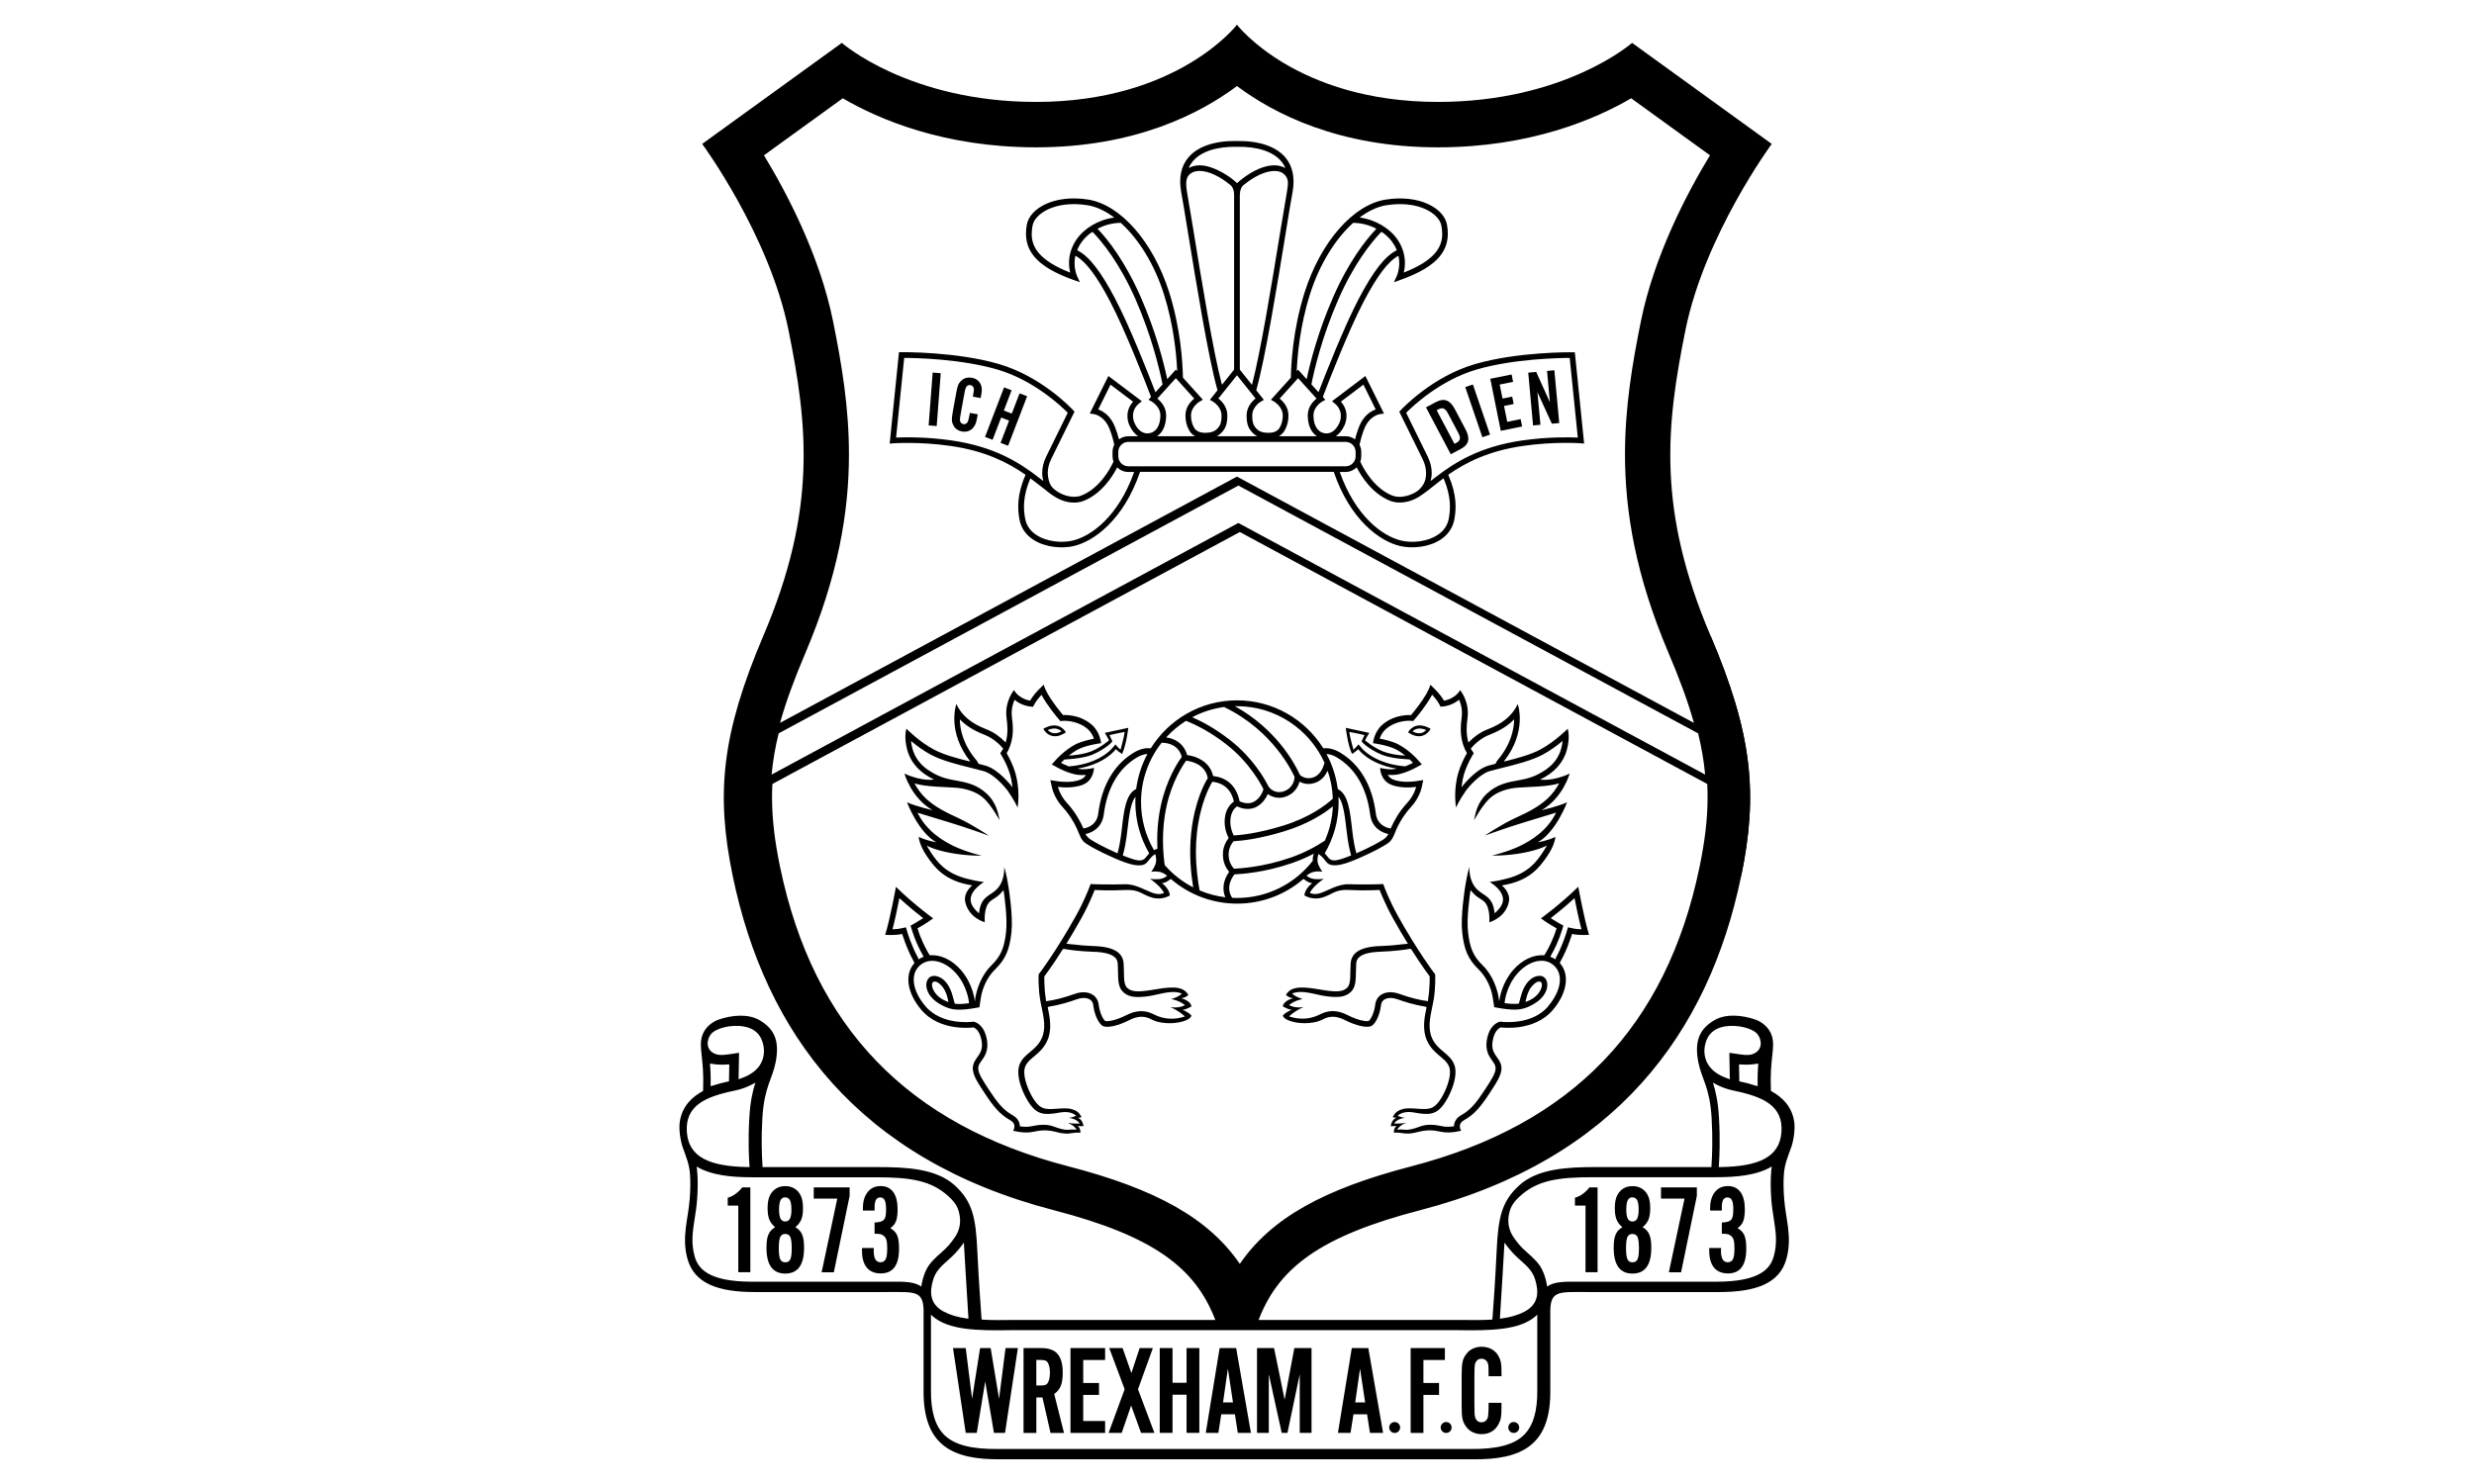 <?xml version="1.0" encoding="UTF-8"?>
<svg id="Layer_1" xmlns="http://www.w3.org/2000/svg" xmlns:xlink="http://www.w3.org/1999/xlink" version="1.1" viewBox="0 0 100 60">
  <!-- Generator: Adobe Illustrator 29.5.1, SVG Export Plug-In . SVG Version: 2.1.0 Build 141)  -->
  <defs>
    <clipPath id="clippath">
      <rect width="100" height="60" fill="none"/>
    </clipPath>
  </defs>
  <g clip-path="url(#clippath)">
    <g>
      <g>
        <path d="M70.376,35.437c.694-3.34.459-5.753-1.239-9.745"/>
        <polygon points="40.176 57.932 39.822 55.856 39.482 57.932 39.035 57.932 38.521 54.504 39.035 54.504 39.292 56.555 39.616 54.504 40.043 54.504 40.382 56.555 40.644 54.504 41.143 54.504 40.624 57.932 40.176 57.932"/>
        <path d="M41.888,57.935h-.516v-3.431h.722c.299,0,.518.08.655.24s.207.41.207.754c0,.223-.026.399-.077.53-.051.13-.14.241-.267.334l.396,1.574h-.545l-.326-1.434h-.248v1.434h-.001ZM42.052,56.018c.096,0,.166-.009.211-.028.045-.018.081-.057.108-.115.045-.095.067-.219.067-.374,0-.153-.022-.278-.067-.374-.028-.058-.063-.096-.108-.115s-.115-.028-.211-.028h-.164v1.033h.164v.001Z"/>
        <polygon points="44.669 54.986 43.784 54.986 43.784 55.916 44.422 55.916 44.422 56.398 43.784 56.398 43.784 57.453 44.669 57.453 44.669 57.935 43.269 57.935 43.269 54.504 44.669 54.504 44.669 54.986"/>
        <polygon points="46.661 57.932 46.121 57.932 45.721 56.827 45.34 57.932 44.811 57.932 45.459 56.169 44.836 54.504 45.376 54.504 45.731 55.516 46.065 54.504 46.6 54.504 45.998 56.169 46.661 57.932"/>
        <polygon points="47.394 56.389 47.394 57.932 46.877 57.932 46.877 54.504 47.394 54.504 47.394 55.907 47.961 55.907 47.961 54.504 48.478 54.504 48.478 57.932 47.961 57.932 47.961 56.389 47.394 56.389"/>
        <path d="M49.365,57.181l-.118.752h-.509l.56-3.428h.668l.597,3.428h-.53l-.118-.752h-.55ZM49.632,55.332l-.196,1.368h.401l-.206-1.368Z"/>
        <polygon points="52.536 57.932 52.536 55.563 52.04 57.932 51.807 57.932 51.286 55.563 51.286 57.932 50.809 57.932 50.809 54.504 51.498 54.504 51.926 56.591 52.317 54.504 53.012 54.504 53.012 57.932 52.536 57.932"/>
        <path d="M54.707,57.181l-.118.752h-.509l.56-3.428h.668l.597,3.428h-.53l-.118-.752h-.55ZM54.974,55.332l-.196,1.368h.401l-.206-1.368Z"/>
        <polygon points="58.403 54.986 57.535 54.986 57.535 55.916 58.167 55.916 58.167 56.398 57.535 56.398 57.535 57.935 57.019 57.935 57.019 54.504 58.403 54.504 58.403 54.986"/>
        <path d="M60.17,55.644c0-.099-.001-.186-.003-.263-.002-.075-.005-.134-.007-.174-.01-.083-.04-.148-.09-.198-.05-.05-.112-.074-.187-.074-.14,0-.229.079-.267.236-.014.058-.02.228-.02.508v1.088c0,.171.003.296.007.377.006.081.015.14.028.177.048.123.132.184.252.184.075,0,.138-.026.187-.077s.078-.122.084-.211c.006-.048.011-.123.013-.226s.003-.194.003-.273h.52v.226c0,.079-.002.149-.006.208s-.009.115-.018.164c-.008.05-.02.095-.036.136-.016.041-.035.084-.059.129-.065.128-.157.227-.275.298-.118.071-.254.106-.408.106-.12,0-.233-.023-.34-.07-.106-.046-.195-.114-.263-.203-.041-.051-.076-.103-.103-.154-.028-.051-.05-.111-.064-.177-.016-.067-.026-.147-.031-.24s-.007-.206-.007-.34v-1.163c0-.134.003-.248.007-.342.006-.095.016-.175.031-.241.016-.067.037-.126.064-.177s.061-.103.103-.154c.069-.089.157-.157.263-.203s.219-.07.34-.07c.151,0,.285.033.404.098.118.065.211.159.28.28.045.083.075.166.093.25.017.084.026.201.026.352v.211h-.52Z"/>
        <path d="M56.594,57.715c0,.122-.099.221-.221.221s-.221-.099-.221-.221.099-.221.221-.221.221.099.221.221Z"/>
        <path d="M58.675,57.715c0,.122-.099.221-.221.221s-.221-.099-.221-.221.099-.221.221-.221.221.099.221.221Z"/>
        <path d="M61.407,57.715c0,.122-.099.221-.221.221s-.221-.099-.221-.221.099-.221.221-.221.221.099.221.221Z"/>
        <path d="M30.329,51.437h-.487v-2.693h-.427v-.319c.099-.024.202-.073.308-.149s.198-.164.277-.267h.329v3.427h0Z"/>
        <path d="M32.15,49.617c.065.038.12.081.165.129s.081.105.108.17c.028.065.047.14.06.227.012.085.018.187.018.304,0,.697-.253,1.045-.76,1.045s-.76-.348-.76-1.045c0-.117.006-.218.018-.304.012-.085.032-.162.06-.227.028-.065.063-.122.108-.17.045-.048.1-.091.165-.129-.114-.095-.193-.2-.238-.314-.045-.113-.067-.263-.067-.447,0-.164.017-.301.049-.408.032-.108.084-.201.157-.28.13-.14.299-.211.509-.211s.378.071.509.211c.072.079.124.173.157.28.032.108.049.244.049.408,0,.185-.022.334-.067.447-.047.114-.126.218-.24.314ZM31.735,49.89c-.095,0-.162.042-.199.126-.038.084-.056.234-.056.45,0,.213.018.361.056.445s.106.126.205.126.167-.041.205-.123c.038-.083.056-.229.056-.438,0-.223-.019-.376-.056-.461-.038-.083-.107-.125-.21-.125ZM31.735,48.41c-.084,0-.147.039-.186.116s-.059.201-.059.372.019.296.059.372c.039.077.103.116.191.116s.151-.039.191-.116.059-.199.059-.367c0-.174-.02-.3-.061-.377-.04-.076-.105-.115-.193-.115Z"/>
        <polygon points="34.342 48.008 34.342 48.353 33.704 51.439 33.211 51.439 33.843 48.461 32.892 48.461 32.892 48.008 34.342 48.008"/>
        <path d="M35.351,49.428c.095-.004.173-.014.235-.031.061-.017.109-.045.143-.083.034-.038.057-.09.069-.157.012-.067.018-.153.018-.26,0-.172-.018-.295-.056-.37s-.097-.113-.179-.113c-.126,0-.199.083-.219.247-.006.028-.01.063-.01.108v.174h-.473v-.093c0-.274.064-.492.193-.654s.304-.242.527-.242c.219,0,.387.081.506.241.118.162.177.395.177.699,0,.206-.022.366-.066.481s-.121.208-.229.28c.065.038.12.08.166.126s.083.101.11.164c.028.063.047.14.059.229s.018.194.018.314c0,.665-.246.998-.739.998-.246,0-.434-.078-.564-.234-.13-.156-.195-.384-.195-.681v-.113h.481c-.004.028-.006.05-.006.07v.049c0,.305.091.457.273.457.099,0,.17-.042.211-.126.041-.084.061-.234.061-.45,0-.158-.013-.274-.039-.347-.026-.073-.073-.131-.141-.173-.038-.024-.08-.039-.127-.046s-.115-.01-.204-.01v-.456h-.002Z"/>
        <path d="M64.574,51.437h-.487v-2.693h-.427v-.319c.099-.024.202-.073.308-.149s.198-.164.277-.267h.329v3.427Z"/>
        <path d="M66.395,49.617c.065.038.12.081.165.129s.081.105.108.17c.028.065.047.14.06.227.012.085.018.187.018.304,0,.697-.253,1.045-.76,1.045s-.76-.348-.76-1.045c0-.117.006-.218.018-.304.012-.085.032-.162.06-.227.028-.065.063-.122.108-.17.045-.048.1-.091.165-.129-.114-.095-.193-.2-.238-.314-.045-.113-.067-.263-.067-.447,0-.164.017-.301.049-.408.032-.108.084-.201.157-.28.13-.14.299-.211.509-.211s.378.071.509.211c.072.079.124.173.157.28s.049.244.049.408c0,.185-.022.334-.067.447-.047.114-.126.218-.24.314ZM65.98,49.89c-.095,0-.162.042-.199.126-.038.084-.056.234-.056.45,0,.213.018.361.056.445s.106.126.205.126c.099,0,.167-.041.205-.123.038-.083.056-.229.056-.438,0-.223-.019-.376-.056-.461-.038-.083-.107-.125-.21-.125ZM65.98,48.41c-.084,0-.147.039-.186.116-.039.077-.059.201-.059.372s.019.296.059.372c.039.077.103.116.191.116s.151-.039.191-.116.059-.199.059-.367c0-.174-.02-.3-.061-.377-.039-.076-.105-.115-.193-.115Z"/>
        <polygon points="68.587 48.008 68.587 48.353 67.95 51.439 67.456 51.439 68.089 48.461 67.138 48.461 67.138 48.008 68.587 48.008"/>
        <path d="M69.596,49.428c.095-.004.173-.014.235-.031s.109-.045.143-.083c.034-.038.057-.09.069-.157.012-.067.018-.153.018-.26,0-.172-.018-.295-.056-.37s-.097-.113-.179-.113c-.126,0-.199.083-.219.247-.006.028-.01.063-.01.108v.174h-.473v-.093c0-.274.064-.492.193-.654.129-.162.304-.242.527-.242.219,0,.387.081.506.241.118.162.177.395.177.699,0,.206-.022.366-.066.481s-.121.208-.229.28c.065.038.12.08.166.126s.083.101.11.164.047.14.059.229.018.194.018.314c0,.665-.246.998-.738.998-.246,0-.434-.078-.564-.234-.13-.156-.195-.384-.195-.681v-.113h.481c-.004.028-.006.05-.006.07v.049c0,.305.091.457.273.457.099,0,.17-.042.211-.126s.061-.234.061-.45c0-.158-.013-.274-.039-.347-.026-.073-.073-.131-.141-.173-.038-.024-.08-.039-.127-.046s-.115-.01-.204-.01v-.456h-.003Z"/>
        <g>
          <path d="M43.031,29.643l.05-.03-.029-.05c-.002-.004-.252-.424-.825-.127l-.055.029.031.054c.005.007.107.18.319.233.157.039.329.002.51-.109ZM42.905,29.572c-.129.065-.248.092-.354.065-.095-.023-.161-.079-.2-.122.31-.132.483-.018.554.057Z"/>
          <path d="M63.789,35.857c-.723.712-1.504,1.274-1.504,1.274.241.184.632.402.632.402-.142.462-.332.822-.457,1.03l-.047.062c-.425-.04-.89.186-1.24.583-.443.502-.548,1.088-.569,1.245l-.005.04c-.046-.483-.275-1.079-.665-1.458-.39-.379-.528-.723-.597-1.366-.059-.542.063-1.421.103-1.681,0,0,.11.129.146.164.135.134.299.204.405.3.263.24.207.837.207.837,0,0,.654-.173.791-.826.082-.387-.286-.665-.286-.665,1.124-.173,1.526-.734,1.836-1.182s.332-.78.332-.78c-.333.162-.711.218-.711.218.734-.413,1.182-1.617,1.182-1.617-.333.161-1.033.321-1.033.321.872-.505,1.136-1.48,1.136-1.48-.711.332-1.193.24-1.193.24.551-.264.929-.654,1.079-1.193.15-.54.035-.861.035-.861,0,0-.505.516-1.101.837-.383.206-.916.351-1.394.47l-.087.017c.964-1.219.564-2.322.564-2.322-.229.481-.62.791-1.216,1.021-.327.126-.575.33-.732.49l-.046.042c-.108-.364-.07-.737-.037-.98.092-.677-.298-1.136-.298-1.136-.23.378-.654.424-.654.424-.173-.31-.551-.643-.551-.643-.092.425-.78,1.228-.78,1.228,0,0-.631-.058-1.147.378-.356.301-.39.757-.39.757,0,0,.602.079.929.252.14.073.266.163.373.248,0,0-.122-.005-.166-.009-.197-.018-.493-.061-.734-.158-.402-.162-.723-.448-.723-.448,0,0,.088-.18.173-.298,0,0-.448-.104-.953-.207,0,0,.08.688.252,1.056,0,0,.172-.103.252-.195,0,0,.415.602,1.557.79,0,0-.122.022-.162.024-.274.014-.511-.057-.511-.057,0,0,.001.494.436.677.435.184,1.021.092,1.021.092,0,0-.074.338-.367.654-.324.349-.528.727-.646.994l-.018.036c-.201-.035-.542-.161-.598-.606-.15-1.182-.676-2.008-1.446-2.467-.282-.168-.517-.188-.676-.17l-.015-.022c-.728-1.151-2.013-1.918-3.473-1.918-1.47,0-2.762.776-3.488,1.94l-.022-.004c-.16-.014-.386.012-.655.173-.768.459-1.297,1.285-1.446,2.467-.056.445-.397.571-.598.606l-.018-.036c-.117-.267-.322-.644-.646-.994-.293-.316-.367-.654-.367-.654,0,0,.585.092,1.021-.092.436-.184.436-.677.436-.677,0,0-.237.07-.511.057-.039-.002-.162-.024-.162-.024,1.142-.187,1.557-.79,1.557-.79.08.092.252.195.252.195.172-.367.252-1.056.252-1.056-.505.104-.953.207-.953.207.084.118.173.298.173.298,0,0-.321.287-.723.448-.241.096-.537.14-.734.158-.044.004-.166.009-.166.009.106-.084.234-.174.373-.248.327-.173.929-.252.929-.252,0,0-.034-.456-.39-.757-.516-.435-1.147-.378-1.147-.378,0,0-.688-.804-.78-1.228,0,0-.378.332-.551.643,0,0-.424-.046-.654-.424,0,0-.39.459-.298,1.136.033.243.072.616-.037.98l-.046-.042c-.157-.16-.405-.364-.732-.49-.597-.229-.987-.539-1.216-1.021,0,0-.4,1.103.564,2.322l-.087-.017c-.478-.119-1.012-.264-1.394-.47-.597-.321-1.101-.837-1.101-.837,0,0-.115.321.035.861.15.54.528.929,1.079,1.193,0,0-.482.092-1.193-.24,0,0,.264.975,1.136,1.48,0,0-.7-.161-1.033-.321,0,0,.448,1.204,1.182,1.617,0,0-.379-.058-.711-.218,0,0,.022.332.332.78.31.448.711,1.01,1.836,1.182,0,0-.368.278-.286.665.138.654.791.826.791.826,0,0-.058-.597.207-.837.106-.096.27-.166.405-.3.037-.036.146-.164.146-.164.039.259.161,1.138.103,1.681-.069.643-.207.987-.597,1.366s-.62.976-.665,1.458c0,0-.057-.7-.574-1.284-.35-.397-.815-.623-1.24-.583l-.047-.062c-.125-.207-.315-.568-.457-1.03,0,0,.391-.218.632-.402,0,0-.78-.563-1.504-1.274,0,0-.241,1.331-.436,1.939,0,0,.378.034.688-.035,0,0,.175.589.465,1.105l.03.074c-.406.447-.305,1.197.274,1.884.766.91,2.108.715,2.108.715,0,0,.261.061.337.566.076.505-.245.612-.337.934-.092.321.107.628.459,1.163.352.535.612.856,1.025,1.086.306.17.122.429.122.429,0,0,.444.122.796.046s.597-.092.994.016c.223.06.417.066.563.039.18-.033.371-.024.371-.024,0-.195-.115-.275-.115-.275.092.022.24.011.24.011-.057-.309-.24-.332-.24-.332.08,0,.161-.035.161-.035-.115-.195-.195-.252-.375-.311-.171-.055-.359-.044-.68-.021-.429.031-.597,0-.826-.306-.23-.306-.551-1.04-.397-1.407s.628-.474.888-1.04c.204-.443.107-.942.019-1.358l.076-.026c.42-.062.835-.197,1.101-.292.321-.116.632-.047.665.24.034.287.149.631.332.803s.733,0,1.113-.195.654-.172.914-.03c.277.151.796.199,1.209.092.413-.106.397-.26.397-.26-.168-.162-.363-.226-.363-.226.149,0,.367-.138.367-.138-.046-.252-.436-.332-.436-.332.162.011.31-.127.31-.127-.229-.425-.826-.31-1.484-.203-.56.091-.826.076-.994-.092-.168-.169-.107-.566-.138-.979-.03-.413-.352-.674-1.193-.704-.376-.014-.674-.043-.887-.071-.06-.008-.234-.022-.234-.022.183-.296.386-.639.6-1.024.341-.612.543-1.151.543-1.151,0,0,.585.035,1.25,0,.563-.028.665.196,1.079.31.413.115.711-.092.711-.092-.023-.287-.321-.494-.321-.494.105,0,.223-.07.318-.141l.04-.03c.721.622,1.658.999,2.682.999s1.962-.377,2.682-1l.026.019c.096.076.222.152.332.152,0,0-.298.207-.321.494,0,0,.298.207.711.092.413-.116.516-.34,1.079-.31.665.035,1.25,0,1.25,0,0,0,.203.539.543,1.151.214.385.417.728.6,1.024,0,0-.174.015-.234.022-.213.028-.51.057-.887.071-.842.031-1.163.291-1.193.704-.03.413.03.811-.138.979-.168.168-.433.183-.994.092-.658-.107-1.255-.221-1.484.203,0,0,.15.138.31.127,0,0-.39.08-.436.332,0,0,.218.138.367.138,0,0-.196.063-.363.226,0,0-.016.152.397.26.413.107.933.059,1.209-.092.261-.142.536-.164.914.03s.929.366,1.113.195c.184-.172.298-.517.332-.803.034-.286.344-.355.665-.24.265.095.68.229,1.101.292l.076.026c-.088.416-.184.915.019,1.358.261.565.734.673.888,1.04.153.367-.168,1.101-.397,1.407-.229.306-.397.336-.826.306-.321-.023-.509-.035-.68.021-.181.059-.261.117-.375.311,0,0,.08.035.161.035,0,0-.184.022-.24.332,0,0,.149.012.24-.011,0,0-.115.081-.115.275,0,0,.191-.009.371.024.146.027.341.02.563-.039.397-.107.643-.092.994-.016.352.076.796-.046.796-.046,0,0-.184-.259.122-.429.413-.229.674-.551,1.025-1.086.352-.536.551-.842.459-1.163s-.414-.429-.337-.934c.077-.505.337-.566.337-.566,0,0,1.342.195,2.108-.715.578-.688.679-1.437.273-1.884l.03-.074c.29-.517.465-1.105.465-1.105.31.07.688.035.688.035-.196-.608-.436-1.939-.436-1.939ZM59.57,30.453c-.035-.046-.065-.093-.093-.14l-.028-.045c.11-.134.376-.415.765-.565.419-.162.744-.364.988-.621-.005.415-.131,1.023-.683,1.67l-.074.129c-.105.026-.202.051-.289.077-.551.161-1.079.872-1.079.872l.011-.091c.017-.14.043-.285.081-.414.138-.47.402-.872.402-.872ZM55.093,30.307c-.081-.084-.18-.21-.18-.21,0,0-.107.13-.207.214,0,0-.145-.512-.168-.719,0,0,.417.076.616.13,0,0-.076.153-.118.249-.001,0,.05.08.18.177.137.104.365.258.629.363.305.122.681.162.874.175.073.005.258.019.258.019.086.08.136.136.136.136,0,0-.135.073-.313.143,0,0-.129-.012-.165-.017-.897-.109-1.366-.486-1.541-.662ZM54.045,30.628c.74.442,1.202,1.236,1.336,2.298.065.516.433.729.737.796,0,0-.051.128-.225.235-.188.116-.512.298-.976.501-.018.007-.089.045-.089.045-.048-.153-.116-.441-.173-.954-.086-.766-.162-1.443-.579-1.646l-.011-.057c-.067-.474-.216-.922-.431-1.329l-.017-.032c.112.006.258.04.429.142ZM54.107,32.429c0-.074-.002-.148-.005-.22l.024.035c.155.218.227.649.303,1.33.055.488.12.788.173.967l.012.044c-.608.247-.734.229-.863.148-.049-.03-.1-.12-.187-.21l-.018-.022c.357-.609.562-1.317.562-2.072ZM52.142,34.683c-1.089.376-2.049.431-2.26.44-.064-.064-.221-.251-.221-.566,0-.031.001-.064.005-.098.019-.193.107-.343.193-.447l.04-.003c.248-.013.97-.078,2.028-.404.942-.29,1.56-.694,1.906-.971l.042-.034c-.021.478-.129.934-.308,1.353l-.015.034c-.327.218-.805.488-1.409.697ZM53.65,31.192l.014-.027c.123.354.196.732.209,1.124l-.026.025c-.268.243-.911.738-1.99,1.07-1.064.328-1.784.384-1.989.394-.049-.092-.138-.296-.138-.556,0-.028.002-.057.004-.086.026-.335.189-.482.267-.533.137.065.485.194.812.004.227-.132.353-.331.421-.481l.008-.023c.168.119.434.217.744.1.321-.12.474-.37.534-.578l.01-.021c.144.078.369.143.65.037.23-.087.376-.264.468-.448ZM50,28.552c1.572,0,2.93.941,3.538,2.289l-.006.022c-.057.202-.177.466-.43.562-.235.088-.412.008-.506-.052-.055-.036-.068-.07-.1-.14-.193-.408-.925-1.752-2.549-2.662l-.034-.018c.029-.001.058-.001.086-.001ZM48.231,28.977c.383-.196.802-.332,1.246-.392l.034.017c1.956.952,2.734,2.624,2.817,2.814-.004.083-.042.43-.418.571-.216.081-.39.022-.497-.05-.076-.051-.119-.104-.158-.174-.14-.275-.615-1.121-1.528-1.835-.596-.466-1.132-.754-1.531-.927l.036-.024ZM47.159,29.79c.224-.24.477-.452.754-.63l.027-.016c.393.155.984.446,1.644.963.932.73,1.397,1.621,1.486,1.803-.027.09-.12.352-.372.498-.202.117-.43.056-.553.007l-.042-.021c-.04-.226-.23-.933-1.068-1.017l-.01-.04c-.141-.548-.663-.758-1.016-.805l-.025-.002c-.031-.121-.112-.332-.315-.498-.144-.117-.321-.19-.531-.218l.02-.023ZM46.942,30.045l.011-.016c.634.012.781.431.813.573l-.015.025c-.147.203-.596.885-.825,1.924-.138.625-.165,1.22-.145,1.723l.005.046c-.051.012-.098.028-.14.048l-.014-.016c-.326-.567-.511-1.224-.511-1.924,0-.898.307-1.726.821-2.383ZM46.454,34.502l-.025.026c-.084.089-.135.177-.183.207-.129.08-.255.099-.863-.148l.012-.044c.053-.18.118-.479.173-.967.076-.676.147-1.107.3-1.326l.028-.039c-.004.073-.005.146-.005.22,0,.755.206,1.464.563,2.073ZM44.616,32.925c.134-1.062.596-1.857,1.336-2.298.151-.09.283-.128.388-.14l.041-.004c-.232.431-.39.909-.456,1.414l-.027.017c-.397.217-.473.882-.557,1.634-.058.513-.125.8-.173.954,0,0-.072-.038-.089-.045-.464-.203-.788-.386-.976-.501-.174-.106-.225-.235-.225-.235.304-.066.672-.28.737-.796ZM43.279,30.687c.193-.013.569-.053.874-.175.263-.106.492-.26.629-.363.129-.097.181-.177.18-.177-.042-.095-.118-.249-.118-.249.199-.054.616-.13.616-.13-.023.207-.168.719-.168.719-.099-.084-.207-.214-.207-.214,0,0-.099.127-.18.21-.175.176-.644.553-1.541.662-.037.005-.165.017-.165.017-.178-.07-.313-.143-.313-.143,0,0,.05-.056.136-.136,0,0,.184-.015.258-.019ZM38.796,29.082c.244.257.568.46.988.621.388.15.654.43.766.565l-.028.045c-.028.048-.058.095-.093.14,0,0,.264.402.402.872.038.129.063.274.081.414l.011.091s-.528-.711-1.079-.872c-.087-.026-.184-.051-.289-.077l-.075-.129c-.552-.646-.678-1.255-.683-1.67ZM36.68,37.697l-.062-.205-.208.046c-.11.025-.229.032-.336.035.106-.399.211-.908.28-1.26.378.346.733.632.963.81-.179.114-.348.208-.35.21l-.162.091.054.177c.136.442.314.796.444,1.022l.032.06c-.071.027-.139.061-.205.106l-.021-.061c-.264-.48-.429-1.024-.43-1.031ZM44.207,38.481c.939.034.963.354.973.491l.011.328c.004.314.007.609.194.797.227.227.542.248,1.022.182.209-.026.408-.089.674-.136.208-.037.465-.067.691.03,0,0-.054.058-.165.117-.111.058-.263.104-.263.104.361.067.551.245.551.245,0,0-.098.061-.263.085-.165.025-.324-.006-.324-.006.374.165.587.379.587.379-.465.153-.888.104-1.243-.079-.361-.186-.715-.184-1.129.028-.404.207-.776.274-.856.229-.117-.11-.224-.383-.258-.66-.021-.172-.109-.315-.25-.402-.185-.115-.449-.126-.721-.028-.438.156-.827.255-1.158.295l-.006-.084c-.076-.459-.062-.918-.062-.918,0,0,.301-.393.752-1.106l.058-.004c.198.036.598.094,1.186.115ZM46.828,35.545c-.24.016-.348-.019-.348-.019,0,0,.23.164.367.306.138.141.203.268.203.268,0,0-.153.103-.44.007-.287-.095-.701-.366-1.133-.355-.644.017-1.22,0-1.225,0l-.169-.01-.06.158c-.002.006-.201.532-.529,1.121-.808,1.449-1.459,2.304-1.466,2.312l-.045.059-.003.073c-.001.019-.015.486.064.963l.058.292c.086.408.184.868.005,1.258-.12.263-.298.411-.47.554-.162.136-.33.275-.42.494-.202.485.178,1.303.426,1.634.144.193.254.28.413.337.151.053.321.046.509.027.187-.018.371-.084.597-.057.226.027.337.145.337.145,0,0-.122.065-.306.088,0,0,.287,0,.455.226,0,0-.249.016-.494-.027,0,0,.252.08.367.279,0,0-.076-.023-.332,0-.138.012-.313-.025-.593-.13-.297-.112-.612-.074-.91-.01-.151.033-.327.02-.464,0,0-.032-.003-.066-.011-.101-.022-.1-.09-.241-.283-.349-.373-.207-.61-.503-.945-1.012-.286-.436-.443-.684-.443-.88,0-.032.005-.063.013-.094.022-.077.07-.144.125-.221.101-.14.232-.326.232-.631,0-.056-.004-.115-.014-.179-.097-.641-.469-.745-.511-.755l-.042-.01-.043.006c-.012.002-1.227.162-1.899-.636-.526-.625-.618-1.281-.229-1.633.155-.14.342-.206.554-.194.316.017.651.203.921.509.456.518.516,1.146.517,1.153l.004.051c-.246.032-.423.04-.576.019,0,0-.059-.212-.071-.259-.122-.492-.341-.705-.512-.797-.129-.07-.271-.088-.37-.047-.112.047-.185.162-.196.307-.017.222.109.547.514.792.424.257.698.288,1.292.206.162-.028.34-.057.34-.057,0,0,.011-.103.062-.412.06-.359.247-.804.567-1.115.419-.408.587-.788.665-1.505.072-.666-.109-1.771-.117-1.817-.083-.548-.174-.823-.174-.823.011.442-.138.757-.339.935-.201.178-.316.189-.487.385-.172.196-.194.556-.194.556-.354-.305-.403-.552-.276-.803.127-.252.476-.47.476-.47,0,0-.223-.006-.71-.134-.835-.22-1.165-.654-1.419-1.034-.119-.179-.183-.299-.183-.299,0,0,.28.167.946.293.666.126,1.274.115,1.274.115,0,0-.659-.161-1.13-.39-.471-.229-1.101-.614-1.463-1.348,0,0,.587.181,1.245.378.746.224,1.641.551,1.641.551,0,0-.68-.453-1.199-.694-.579-.269-.955-.457-1.337-.799-.215-.2-.367-.427-.473-.621.465.147,1.274.14,1.687.175.372.031.821.15,1.13.442.309.292.625.878.625.878-.057-.259-.115-.706-.533-1.09s-.844-.453-1.354-.545c-.51-.092-.763-.247-1.021-.416-.319-.223-.521-.504-.617-.85-.032-.117-.048-.218-.057-.309.208.174.487.385.794.55.459.247,1.112.408,1.636.537l.52.135c.389.114.823.608.958.788.274.396.402.684.402.684,0,0,.035-.247.032-.528-.003-.244-.039-.58-.121-.862-.101-.345-.262-.648-.355-.81.193-.324.25-.679.25-.969,0-.199-.023-.367-.037-.471-.008-.061-.012-.12-.012-.177,0-.222.058-.408.118-.542.271.227.577.264.594.266l.151.017.074-.133c.067-.12.172-.247.269-.352.228.43.63.907.688.974l.076.089.117-.01c.006-.001.547-.04.979.325.141.119.218.274.261.396-.219.043-.538.119-.759.236-.421.224-.739.575-.752.589l-.194.216.254.139c.017.009.419.227.777.278.124.017.241.016.349.008-.044.073-.109.142-.21.184-.369.155-.891.077-.897.076l-.33-.05.072.327c.004.017.092.404.423.761.371.4.576.845.667,1.084.09.229.162.309.275.387.18.124.564.337,1.143.591.626.275.919.324,1.135.283.161-.031.218-.145.321-.268.104-.123.203-.176.203-.176,0,0,.059.175.03.329-.034.187-.191.386-.191.386,0,0,.172-.031.344.007s.295.153.295.153c0,0-.118.126-.352.141ZM38.336,40.513s-.304-.095-.487-.307c-.184-.212-.201-.413-.155-.476.046-.063.172-.092.378.138s.264.645.264.645ZM47.079,34.978l-.008-.058c-.035-.267-.063-.593-.063-.956,0-.418.037-.883.143-1.364.222-1.006.666-1.672.791-1.844.186.02.758.128.871.679l.005.028c-.115.183-.526.912-.667,2.188-.095.858-.013,1.661.072,2.185l.006.041c-.439-.225-.829-.532-1.151-.9ZM49.515,36.239l.021.04c-.367-.044-.72-.14-1.048-.279l-.009-.05c-.064-.356-.139-.899-.139-1.511,0-.244.012-.5.04-.76.132-1.188.509-1.884.622-2.071.672.064.834.604.871.802l-.024.018c-.123.091-.314.294-.344.689-.028.353.089.633.157.763l-.023.035c-.095.128-.182.301-.203.519-.041.417.138.688.249.814l-.024.035c-.09.129-.178.307-.202.528-.017.167.009.309.055.428ZM49.999,36.306c-.064,0-.128-.002-.191-.005l-.015-.021c-.067-.105-.124-.253-.105-.445.021-.199.112-.357.194-.462l.017-.022c.247-.009,1.205-.068,2.317-.453.326-.113.616-.241.866-.371l.025-.017c-.03.081-.054.183-.045.295l-.013.015c-.71.904-1.814,1.486-3.05,1.486ZM57.717,40.478c-.331-.039-.721-.139-1.158-.295-.272-.097-.535-.086-.721.028-.14.087-.229.23-.25.402-.034.277-.141.55-.258.66-.08.046-.452-.021-.855-.229-.414-.213-.768-.215-1.129-.028-.355.183-.777.232-1.243.079,0,0,.214-.214.587-.379,0,0-.159.031-.324.006-.165-.024-.263-.085-.263-.085,0,0,.19-.178.551-.245,0,0-.152-.046-.263-.104-.111-.059-.165-.117-.165-.117.226-.097.483-.067.691-.03.267.047.464.11.674.136.48.066.795.045,1.022-.182.186-.187.19-.483.194-.797l.011-.328c.01-.137.034-.457.973-.491.587-.021.988-.079,1.186-.115l.058.004c.451.713.752,1.106.752,1.106,0,0,.015.459-.061.918l-.006.084ZM62.591,40.675c-.671.799-1.887.638-1.899.636l-.043-.006-.042.01c-.042.01-.414.116-.511.755-.009.064-.014.124-.014.179,0,.306.132.49.232.631.055.077.103.144.125.221.008.03.013.061.013.094,0,.196-.157.444-.443.88-.334.509-.572.805-.945,1.012-.193.107-.26.249-.283.349-.007.035-.011.069-.011.101-.138.019-.312.033-.464,0-.298-.064-.612-.102-.91.01-.28.106-.455.142-.593.13-.256-.023-.332,0-.332,0,.115-.198.367-.279.367-.279-.245.042-.494.027-.494.027.168-.226.455-.226.455-.226-.184-.023-.306-.088-.306-.088,0,0,.111-.118.337-.145.226-.028.409.038.597.057.187.019.358.027.509-.027.159-.057.269-.145.413-.337.248-.331.628-1.15.426-1.634-.091-.218-.258-.359-.42-.494-.172-.143-.35-.292-.47-.554-.179-.389-.081-.851.005-1.258l.058-.292c.08-.475.065-.944.064-.963l-.003-.073-.045-.059c-.007-.008-.659-.863-1.466-2.312-.328-.589-.527-1.115-.529-1.121l-.06-.158-.169.01c-.005,0-.581.017-1.225,0-.432-.011-.846.26-1.133.355-.286.095-.44-.007-.44-.007,0,0,.065-.127.203-.268.138-.141.367-.306.367-.306,0,0-.107.035-.348.019-.233-.015-.352-.141-.352-.141,0,0,.122-.115.295-.153.172-.038.344-.007.344-.007,0,0-.156-.199-.191-.386-.028-.153.03-.329.03-.329,0,0,.1.053.203.176.103.123.161.238.321.268.216.041.508-.007,1.135-.283.579-.254.963-.466,1.143-.591.113-.078.185-.159.275-.387.092-.239.296-.684.667-1.084.331-.358.419-.744.423-.761l.072-.327-.33.05c-.005.001-.528.079-.897-.076-.101-.043-.166-.112-.21-.184.107.007.226.009.349-.008.358-.051.761-.269.777-.278l.254-.139-.194-.216c-.013-.016-.33-.366-.752-.589-.22-.117-.54-.194-.759-.236.042-.122.119-.276.261-.396.432-.365.974-.325.979-.325l.117.01.076-.089c.058-.067.46-.544.688-.974.097.106.202.231.269.352l.074.133.151-.017c.017-.002.323-.039.594-.266.061.134.118.319.118.542,0,.057-.004.116-.012.177-.014.104-.037.272-.037.471,0,.29.057.645.25.969-.095.162-.254.465-.355.81-.083.282-.118.618-.121.862-.003.281.032.528.032.528,0,0,.128-.289.402-.684.134-.181.569-.675.958-.788l.52-.135c.524-.129,1.177-.29,1.636-.537.306-.165.586-.375.794-.55-.009.092-.025.192-.057.309-.095.346-.298.627-.616.85-.258.169-.51.324-1.021.416-.51.092-.935.161-1.354.545-.419.385-.476.833-.533,1.09,0,0,.316-.585.625-.878.309-.293.758-.41,1.13-.442.413-.034,1.222-.028,1.687-.175-.106.194-.258.42-.473.621-.38.342-.755.531-1.338.799-.519.241-1.199.694-1.199.694,0,0,.896-.327,1.641-.551.658-.197,1.245-.378,1.245-.378-.362.734-.993,1.119-1.463,1.348-.47.229-1.13.39-1.13.39,0,0,.609.012,1.274-.115.665-.127.946-.293.946-.293,0,0-.062.12-.183.299-.254.38-.584.813-1.419,1.034-.486.129-.71.134-.71.134,0,0,.35.218.476.47.127.252.078.498-.276.803,0,0-.022-.361-.194-.556-.172-.196-.286-.207-.487-.385s-.35-.494-.339-.935c0,0-.091.275-.174.823-.007.047-.188,1.152-.117,1.817.077.718.245,1.098.665,1.505.32.311.508.756.567,1.115.051.309.062.412.062.412,0,0,.178.028.34.057.594.083.867.051,1.292-.206.405-.245.531-.57.514-.792-.011-.145-.084-.26-.196-.307-.098-.041-.24-.023-.37.047-.171.093-.39.306-.512.797-.012.047-.071.259-.071.259-.152.02-.329.013-.576-.019l.004-.051c0-.006.061-.636.517-1.153.269-.306.605-.491.921-.509.212-.012.399.053.554.194.388.352.296,1.009-.229,1.633ZM61.662,40.512s.059-.416.264-.645c.206-.229.332-.201.378-.138.046.063.028.264-.155.476-.184.213-.487.307-.487.307ZM63.587,37.538l-.208-.046-.061.205c-.002.006-.166.551-.43,1.031l-.02.061c-.066-.045-.134-.08-.205-.106l.031-.06c.13-.226.308-.579.444-1.022l.054-.177-.162-.091c-.002-.002-.171-.096-.35-.21.229-.177.585-.464.963-.81.069.352.174.861.28,1.26-.106-.003-.226-.01-.336-.035Z"/>
          <path d="M56.945,29.563l-.029.05.05.03c.182.112.353.149.51.109.211-.053.314-.226.319-.233l.031-.054-.055-.029c-.572-.298-.822.122-.825.127ZM57.447,29.637c-.106.026-.227,0-.354-.065.071-.075.244-.189.554-.057-.039.043-.105.098-.2.122Z"/>
        </g>
        <path d="M63.655,14.244l-.102-.002c-.022,0-2.209-.025-3.935.479-1.739.508-2.954,1.813-3.005,1.868l-.053.058.953,1.937c.086.181.129.369.129.545,0,.162-.029.319-.104.445-.097.167-.217.266-.315.324-.312.181-.679.248-.956.135-.753-.307-1.174-1.127-1.284-1.368l.007-.016c.021-.063.032-.13.032-.201v-.175c0-.104-.025-.201-.069-.288l.011-.056c.033-.15.087-.352.176-.582.211-.542.624-.602.642-.605l.159-.021-.071-.144-.681-1.375-1.348,1.02.113.093c.297.244.281.585.176.802-.125.26-.293.396-.498.406-.058.003-.206-.005-.337-.128-.13-.123-.201-.33-.204-.597-.004-.36.351-.562.354-.564l.126-.07-.096-.107.008-.046c.205-.537,1.014-2.629,1.643-3.829.542-1.032.985-1.619,1.397-1.84l.015.054c.015.085.02.166.02.241,0,.3-.094.509-.1.525l-.114.248.256-.091c1.513-.54,2.077-1.21,1.887-2.24-.12-.652-1.099-1.224-2.471-1.011-1.316.204-2.635,1.711-3.282,3.751-.488,1.538-.55,2.972-.556,3.45l-.022.024-.785.87.125.071c.004.002.354.205.354.565,0,.184-.04.345-.124.491-.084.147-.248.217-.486.209-.263-.008-.4-.077-.53-.262-.083-.118-.094-.288-.094-.439,0-.361.351-.564.354-.565l.117-.066-.084-.106-.222-.277.009-.049c.354-1.257.844-4.26,1.172-6.275.123-.756.22-1.354.28-1.672.11-.588.013-1.068-.289-1.425-.374-.442-1.07-.677-1.96-.662-.886-.016-1.582.219-1.956.662-.302.357-.399.836-.289,1.425.06.318.157.915.28,1.672.329,2.014.818,5.017,1.172,6.274l.011.047-.307.385.117.066c.004.002.354.205.354.565,0,.151-.011.32-.094.439-.129.184-.267.252-.53.262-.238.008-.401-.062-.486-.209-.084-.145-.124-.306-.124-.491,0-.361.351-.564.354-.565l.125-.071-.095-.106-.71-.788-.002-.073c-.012-.539-.09-1.91-.554-3.377-.646-2.039-1.965-3.546-3.282-3.751-1.372-.213-2.351.359-2.471,1.011-.19,1.03.374,1.7,1.887,2.24l.256.092-.114-.248c-.007-.016-.1-.226-.1-.525,0-.09.008-.189.03-.293l.042.017c.402.236.835.819,1.36,1.819.631,1.202,1.441,3.299,1.645,3.831l.012.038-.101.112.126.071c.004.002.357.204.354.565-.003.267-.072.473-.204.597-.131.124-.279.13-.337.128-.207-.01-.374-.146-.498-.406-.105-.218-.121-.558.176-.802l.113-.093-1.351-1.02-.753,1.518.16.021c.017.002.43.062.642.605.101.261.158.486.188.64l-.02.039c-.032.076-.05.16-.05.247v.175c0,.077.014.151.039.219l-.014.028c-.129.274-.546,1.041-1.269,1.336-.245.1-.565.063-.848-.076-.341-.183-.431-.322-.488-.547-.022-.089-.038-.183-.038-.28,0-.177.042-.365.129-.547l.952-1.936-.053-.058c-.051-.055-1.266-1.36-3.005-1.868-1.726-.504-3.913-.479-3.935-.479l-.102.002-.376,3.695.137-.011c.01-.001,1.05-.078,2.331.106,1.383.199,2.299.664,2.997,1.146l.028.02c-.358.815-.326,1.39-.245,1.816.062.33.253.609.551.804.491.323,1.169.366,1.621.265.847-.188,2.031-1.076,2.684-2.957l.018-.047h7.795l.033.001c.649,1.912,1.846,2.812,2.7,3.002.453.101,1.131.058,1.621-.265.297-.196.488-.474.551-.804.08-.419.112-.979-.226-1.771l-.018-.047c.701-.49,1.623-.963,3.024-1.165,1.28-.184,2.32-.107,2.331-.106l.137.011-.376-3.696ZM54.336,17.216c.057-.118.091-.257.091-.399,0-.198-.07-.403-.228-.578.151-.115.749-.565.911-.688.089.179.408.823.497,1.002-.185.067-.496.242-.677.709-.064.166-.111.318-.146.448l-.012.055c-.106-.08-.239-.128-.382-.128h-.359l-.033-.004c.119-.081.239-.21.339-.418ZM54.923,12.076c-.598,1.141-1.356,3.075-1.614,3.746l-.017.033-.258-.285-.027-.028c.11-.56.419-1.905,1.089-3.435.628-1.434,1.318-2.291,1.711-2.704l.038-.03c.174.118.317.256.419.394.073.1.13.199.173.296l.023.055c-.475.229-.952.844-1.537,1.959ZM56.051,8.296c1.305-.203,2.122.349,2.21.825.02.112.034.225.034.338,0,.53-.297,1.068-1.553,1.561.024-.104.045-.234.045-.385,0-.288-.074-.647-.34-1.007-.277-.376-.825-.747-1.49-.833.356-.267.728-.443,1.093-.5ZM52.952,11.889c.382-1.203,1.022-2.231,1.744-2.879.349.004.669.097.937.237l-.024.028c-.411.437-1.094,1.302-1.724,2.741-.617,1.41-.933,2.667-1.069,3.312l-.021-.02-.326-.361-.055.056c.026-.619.13-1.828.538-3.113ZM51.727,17.614c.095-.061.158-.138.199-.209.104-.181.154-.379.154-.605,0-.346-.217-.573-.356-.684.127-.14.621-.688.746-.827.126.14.619.686.746.827-.14.111-.356.336-.356.678v.007c.004.418.152.644.275.761.029.028.061.053.095.075h-1.538l.035-.024ZM52.02,7.748c-.052.321-.158.919-.281,1.677-.315,1.933-.779,4.779-1.125,6.098l-.01.036-.487-.609-.003-.059v-6.983c0-.207.063-.356.155-.43.241-.195.676-.502,1.121-.557.101-.013.358-.03.52.128.172.166.172.327.11.701ZM48.217,6.516c.329-.389.961-.596,1.781-.581.823-.015,1.456.191,1.784.58.072.084.129.178.173.28l-.084-.04c-.147-.063-.323-.085-.51-.062-.602.075-1.159.531-1.36.712-.243-.248-.854-.648-1.365-.712-.202-.026-.391.003-.543.077l-.046.02c.043-.1.1-.191.17-.274ZM48.258,9.425c-.123-.758-.23-1.356-.281-1.677-.065-.406-.021-.581.11-.702.167-.153.419-.14.52-.128.459.057.911.384,1.146.578.09.094.13.208.13.409v6.992l-.005.054-.484.605-.012-.035c-.347-1.319-.81-4.165-1.125-6.097ZM49.474,17.37c.119-.171.136-.384.136-.57,0-.35-.223-.578-.363-.688.114-.142.62-.774.752-.94.132.165.637.797.752.94-.14.109-.363.338-.363.688,0,.186.017.399.136.57.077.11.162.192.263.25l.035.017h-1.587l-.052-.001c.114-.058.207-.145.292-.266ZM47.044,11.889c.399,1.259.508,2.446.536,3.075l-.001.04-.053-.059-.347.385-.007-.039c-.14-.655-.455-1.892-1.061-3.276-.641-1.466-1.337-2.336-1.746-2.765l.042-.026c.259-.128.564-.211.893-.215.722.648,1.362,1.676,1.744,2.879ZM43.211,10.636c0,.151.021.282.045.385-1.257-.493-1.554-1.033-1.554-1.562,0-.113.014-.226.034-.338.088-.476.905-1.028,2.21-.825.366.057.737.232,1.094.501-.665.084-1.213.455-1.49.833-.265.36-.34.718-.34,1.007ZM46.687,15.818c-.259-.674-1.014-2.603-1.612-3.741-.57-1.086-1.037-1.697-1.5-1.94l-.035-.024c.046-.114.108-.23.195-.347.092-.125.218-.25.372-.361l.058-.028c.387.402,1.095,1.265,1.737,2.731.646,1.478.956,2.782,1.077,3.374l.013.059-.288.319-.016-.041ZM46.861,17.562c.124-.117.272-.343.275-.761v-.007c0-.342-.216-.567-.356-.678.128-.141.621-.688.746-.827.126.14.62.687.746.827-.14.112-.356.339-.356.684,0,.226.05.424.154.605.047.081.121.17.24.234l-.034-.001h-1.507l.091-.075ZM44.391,16.554c.088-.179.408-.823.497-1.002.162.122.759.573.911.688-.157.175-.228.38-.228.578,0,.143.034.281.091.399.09.187.196.311.304.393l.04.028h-.397c-.129,0-.251.039-.351.106l-.03.017c-.035-.141-.086-.31-.159-.498-.182-.466-.492-.642-.677-.709ZM38.464,17.807c-1.041-.15-1.921-.13-2.244-.116.025-.24.309-3.035.328-3.221.441.002,2.279.036,3.765.47,1.48.432,2.596,1.494,2.846,1.748-.066.134-.882,1.794-.882,1.794-.102.213-.151.435-.151.646,0,.111.018.217.045.319-.077-.059-.195-.148-.195-.148-.77-.598-1.79-1.244-3.512-1.492ZM45.825,19.131c-.625,1.739-1.712,2.558-2.489,2.731-.407.09-1.011.053-1.446-.233-.248-.163-.4-.384-.452-.655-.073-.384-.103-.9.209-1.634,0,0,.137.1.188.14,0,0,.33.254.425.328.163.134.298.241.508.35.342.178.737.216,1.048.088.705-.288,1.135-.954,1.325-1.317l.016-.035c.115.117.275.19.453.19h.23l-.014.049ZM45.608,18.853c-.224,0-.406-.182-.406-.406v-.175c0-.224.182-.406.406-.406h8.781c.224,0,.406.182.406.406v.175c0,.224-.182.406-.406.406h-8.781ZM58.559,20.974c-.051.272-.204.492-.452.655-.435.286-1.039.323-1.446.233-.785-.174-1.884-1.007-2.507-2.778l.034-.002h.198c.174,0,.332-.071.447-.184l.017.022c.188.362.618,1.034,1.329,1.325.351.143.804.073,1.176-.159.131-.085.3-.207.399-.285.222-.173.407-.322.407-.322.06-.046.121-.093.184-.14l.013.02c.303.724.274,1.234.201,1.614ZM61.533,17.807c-1.722.248-2.741.893-3.512,1.492,0,0-.085.064-.195.148.027-.102.045-.207.045-.319,0-.21-.05-.432-.151-.644,0,0-.817-1.661-.883-1.795.251-.253,1.367-1.316,2.846-1.748,1.486-.434,3.325-.468,3.765-.47.019.186.304,2.982.328,3.221-.323-.015-1.203-.035-2.244.116Z"/>
        <rect x="36.709" y="15.98" width="2.142" height=".327" transform="translate(18.816 52.59) rotate(-85.647)"/>
        <path d="M39.322,16.04c.011-.061.02-.115.028-.162s.012-.083.015-.108c.003-.051-.008-.095-.033-.132-.025-.036-.061-.059-.107-.067-.086-.016-.15.023-.191.115-.015.034-.038.137-.069.309l-.121.666c-.019.105-.031.182-.038.232-.006.05-.006.087-.003.112.016.081.061.128.134.141.047.008.088,0,.124-.027.037-.026.061-.066.076-.12.009-.028.02-.074.033-.138.013-.063.023-.118.032-.167l.319.058-.026.14c-.009.049-.017.091-.027.128s-.018.07-.029.099-.023.056-.038.08c-.014.024-.031.048-.05.073-.054.073-.122.124-.203.154-.081.03-.169.038-.263.02-.073-.014-.141-.04-.202-.081s-.108-.092-.14-.155c-.02-.037-.036-.072-.047-.106s-.018-.073-.02-.117,0-.093.007-.151.018-.128.033-.209l.129-.715c.015-.083.029-.152.043-.209s.029-.106.046-.145c.017-.039.038-.073.06-.102.023-.028.05-.056.082-.084.053-.047.115-.079.186-.095s.144-.018.218-.005c.093.017.172.052.237.106s.112.122.14.205c.018.056.028.111.028.164.001.053-.006.127-.024.219l-.024.129-.316-.058Z"/>
        <polygon points="40.466 16.883 40.121 17.782 39.815 17.665 40.585 15.663 40.89 15.78 40.575 16.599 40.897 16.722 41.211 15.903 41.517 16.021 40.748 18.023 40.442 17.906 40.788 17.006 40.466 16.883"/>
        <path d="M57.639,16.469l.403-.213c.164-.087.308-.107.431-.062s.233.16.33.344l.438.828c.097.184.129.34.098.466-.032.128-.13.234-.295.321l-.403.213-1.003-1.897ZM58.875,17.901c.079-.041.123-.096.134-.164.005-.036.001-.073-.011-.11s-.036-.092-.074-.163l-.378-.715c-.038-.072-.069-.123-.094-.153s-.052-.054-.084-.071c-.062-.029-.133-.024-.212.017l-.085.045.719,1.359.086-.045Z"/>
        <rect x="59.563" y="15.54" width=".327" height="2.142" transform="translate(-2.163 20.196) rotate(-18.857)"/>
        <polygon points="61.159 15.438 60.618 15.548 60.733 16.115 61.124 16.036 61.183 16.335 60.793 16.413 60.923 17.054 61.464 16.945 61.525 17.243 60.662 17.418 60.238 15.314 61.1 15.14 61.159 15.438"/>
        <polygon points="62.727 17.131 62.143 15.855 62.265 17.174 61.967 17.201 61.772 15.067 62.094 15.038 62.647 16.264 62.532 14.997 62.828 14.97 63.025 17.104 62.727 17.131"/>
      </g>
      <path d="M72.396,46.408c.102-.288.176-.757.123-1.079-.1-.606-.487-.979-.936-1.219l-.005-.096c-.045-1.223.186-1.645.046-2.119-.107-.36-.42-.589-.687-.678-.504-.169-1.166-.251-1.65.036-.646.382-.791.91-.639,1.695.13.675.463.994.536,2.251.049.826.024,1.483-.001,1.858l-.006.13h-4.689c-1.124-.001-2.333.061-3.075.734-.723.655-.856,1.315-.918,2.662-.049,1.078-.137,2.311-.171,2.761l-.059.012c-.376.02-.799.019-1.269.011h-8.119l.013-.044c.81-2.063,2.466-3.342,6.513-4.393,7.894-2.05,11.657-7.16,12.973-13.493.694-3.34.459-5.753-1.239-9.745-2.165-5.091-1.79-8.491-1.01-12.346.78-3.855,3.488-7.527,3.488-7.527l-5.645-4.085s-2.708,2.387-7.848,2.387c-5.737,0-8.123-3.121-8.123-3.121,0,0-2.387,3.121-8.123,3.121-5.14,0-7.848-2.387-7.848-2.387l-5.645,4.085s2.708,3.672,3.488,7.527c.78,3.855,1.156,7.255-1.01,12.346-1.698,3.993-1.933,6.405-1.239,9.745,1.315,6.334,5.079,11.444,12.973,13.493,4.05,1.052,5.706,2.332,6.515,4.4l.014.038h-8.12c-.47.008-.894.009-1.269-.011l-.059-.012c-.033-.45-.121-1.684-.171-2.761-.061-1.347-.195-2.007-.918-2.662-.742-.673-1.951-.735-3.075-.734h-4.689l-.006-.13c-.025-.375-.05-1.033-.001-1.858.074-1.257.406-1.577.536-2.251.152-.787.006-1.314-.639-1.695-.485-.286-1.146-.205-1.65-.036-.266.089-.579.319-.687.678-.141.474.09.896.046,2.119l-.005.096c-.449.24-.836.613-.936,1.219-.053.321.021.79.123,1.079.138.39.26.665.288,1.079.022.324.012.643-.013.987-.061.826-.334,1.529-.092,2.417.275,1.01,1.255,1.347,2.723,1.347h5.262c1.285,0,1.591-.092,1.56.948v2.999c-.03,2.233,1.132,2.846,3.151,2.814h19.031c2.019.03,3.182-.581,3.151-2.814v-2.999c-.03-1.04.275-.948,1.56-.948h5.262c1.469,0,2.448-.337,2.723-1.347.242-.888-.03-1.591-.092-2.417-.026-.344-.036-.662-.013-.987.028-.414.151-.689.288-1.079ZM69.009,42.979c-.144-.275-.16-.623-.018-.954.119-.278.352-.453.693-.518.518-.1,1.158.059,1.358.311.163.205.238.636-.194.799-.186.071-.445.024-.751-.022-.054-.008-.196-.029-.196-.029l.019,1.071-.088-.034c-.385-.129-.672-.336-.822-.624ZM71.047,43.912l-.081-.017c-.204-.069-.403-.118-.58-.157l-.082-.018-.012-.688.061.006c.255.017.469.005.65-.028l.069-.008c-.022.246-.035.541-.026.911ZM60.812,50.239l.072.101c.168.225.357.425.541.585.352.306.534.499.63.821.139.466.162.978-.446,1.293-.245.127-.546.219-.914.269l-.069.006c.037-.497.179-2.961.186-3.075ZM32.551,26.41c1.322-3.109,1.764-5.697,1.764-8.039,0-1.91-.294-3.657-.644-5.389-.535-2.643-1.854-5.158-2.791-6.703,1.2-.868,2.228-1.613,3.185-2.305,1.434.838,4.076,1.983,7.811,1.983,4.01,0,6.647-1.373,8.123-2.478,1.476,1.106,4.114,2.478,8.123,2.478,3.736,0,6.378-1.145,7.811-1.983.956.692,1.985,1.437,3.185,2.305-.937,1.545-2.256,4.06-2.791,6.703-.35,1.732-.644,3.478-.644,5.389,0,2.342.442,4.93,1.764,8.039.436,1.025.768,1.923,1.004,2.756l.017.061-18.47-9.958-.076.041-18.369,9.904-.025.019c.237-.852.575-1.77,1.023-2.823ZM31.473,29.655l.042-.027c4.748-2.56,18.437-9.94,18.541-9.996.125.068,13.884,7.486,18.586,10.021l.011.061c.129.534.216,1.046.264,1.554l.006.049-18.868-10.172-.076.041-18.753,10.111-.037.023c.049-.543.142-1.09.283-1.664ZM43.17,47.153c-6.491-1.685-10.297-5.641-11.637-12.09-.214-1.029-.327-1.939-.327-2.826,0-.178.005-.355.014-.533l.051-.035c3.054-1.647,18.707-10.086,18.843-10.159.138.074,15.964,8.607,18.893,10.187l.002.042c.008.165.012.331.012.498,0,.888-.113,1.798-.327,2.826-1.34,6.449-5.146,10.404-11.637,12.09-3.537.919-5.668,2.09-6.943,3.947-1.275-1.857-3.406-3.029-6.943-3.947ZM38.96,50.239c.007.114.15,2.578.186,3.075l-.069-.006c-.368-.05-.669-.142-.914-.269-.608-.315-.585-.827-.446-1.293.095-.321.278-.515.63-.821.184-.16.373-.36.541-.585l.072-.101ZM28.731,41.818c.199-.252.84-.411,1.358-.311.341.065.574.24.693.518.141.33.126.678-.018.954-.151.288-.438.495-.822.624l-.088.034.019-1.071s-.141.021-.196.029c-.306.046-.565.093-.751.022-.431-.162-.357-.594-.194-.799ZM28.698,43.002l.069.008c.181.034.395.046.65.028l.061-.006-.012.688-.082.018c-.177.039-.376.088-.58.157l-.081.017c.009-.37-.004-.665-.026-.911ZM27.764,45.779c-.081-1.071.734-1.437,1.928-1.683.272-.056.52-.147.735-.266l.105-.056c-.107.336-.206.755-.243,1.4-.055.928-.019,1.647.008,2.012l-.093-.001c-1.503-.027-2.364-.389-2.44-1.406ZM37.239,52.017c-.289-.204-.686-.201-1.293-.197l-.286.001h-5.262c-1.809,0-2.193-.557-2.325-1.042-.147-.538-.074-.998.009-1.53.038-.238.076-.484.095-.747.03-.417.039-.807-.002-1.216l-.017-.121c.606.366,1.459.434,2.239.434h5.003c1.4,0,2.236.124,2.947.777.312.286.407.503.45.822.039.283-.031.573-.191.811-.168.25-.32.424-.528.605-.304.264-.513.469-.635.719-.169.344-.203.687-.203.687ZM61.608,58.008c-.41.409-1.11.592-2.208.576h-19.031c-1.098.017-1.798-.166-2.208-.576-.369-.368-.542-.964-.531-1.82v-3.036l.07.067c.643.554,1.762.587,3.196.56h17.975c1.434.026,2.553-.006,3.196-.56l.07-.067v3.036c.012.856-.162,1.452-.531,1.82ZM71.7,50.779c-.132.485-.516,1.042-2.325,1.042h-5.262l-.286-.001c-.608-.004-1.004-.006-1.293.197,0,0-.034-.342-.203-.687-.122-.25-.331-.454-.635-.719-.207-.181-.36-.355-.528-.605-.16-.238-.229-.528-.191-.811.043-.319.138-.535.45-.822.711-.653,1.548-.777,2.947-.777h5.003c.78,0,1.633-.068,2.239-.434l-.017.121c-.04.409-.032.799-.002,1.216.019.263.058.509.095.747.084.532.156.992.009,1.53ZM72.006,45.779c-.076,1.017-.937,1.38-2.44,1.406l-.093.001c.028-.365.063-1.084.008-2.012-.038-.644-.136-1.064-.243-1.4l.105.056c.216.119.464.21.735.266,1.193.245,2.008.611,1.928,1.683Z"/>
    </g>
  </g>
</svg>